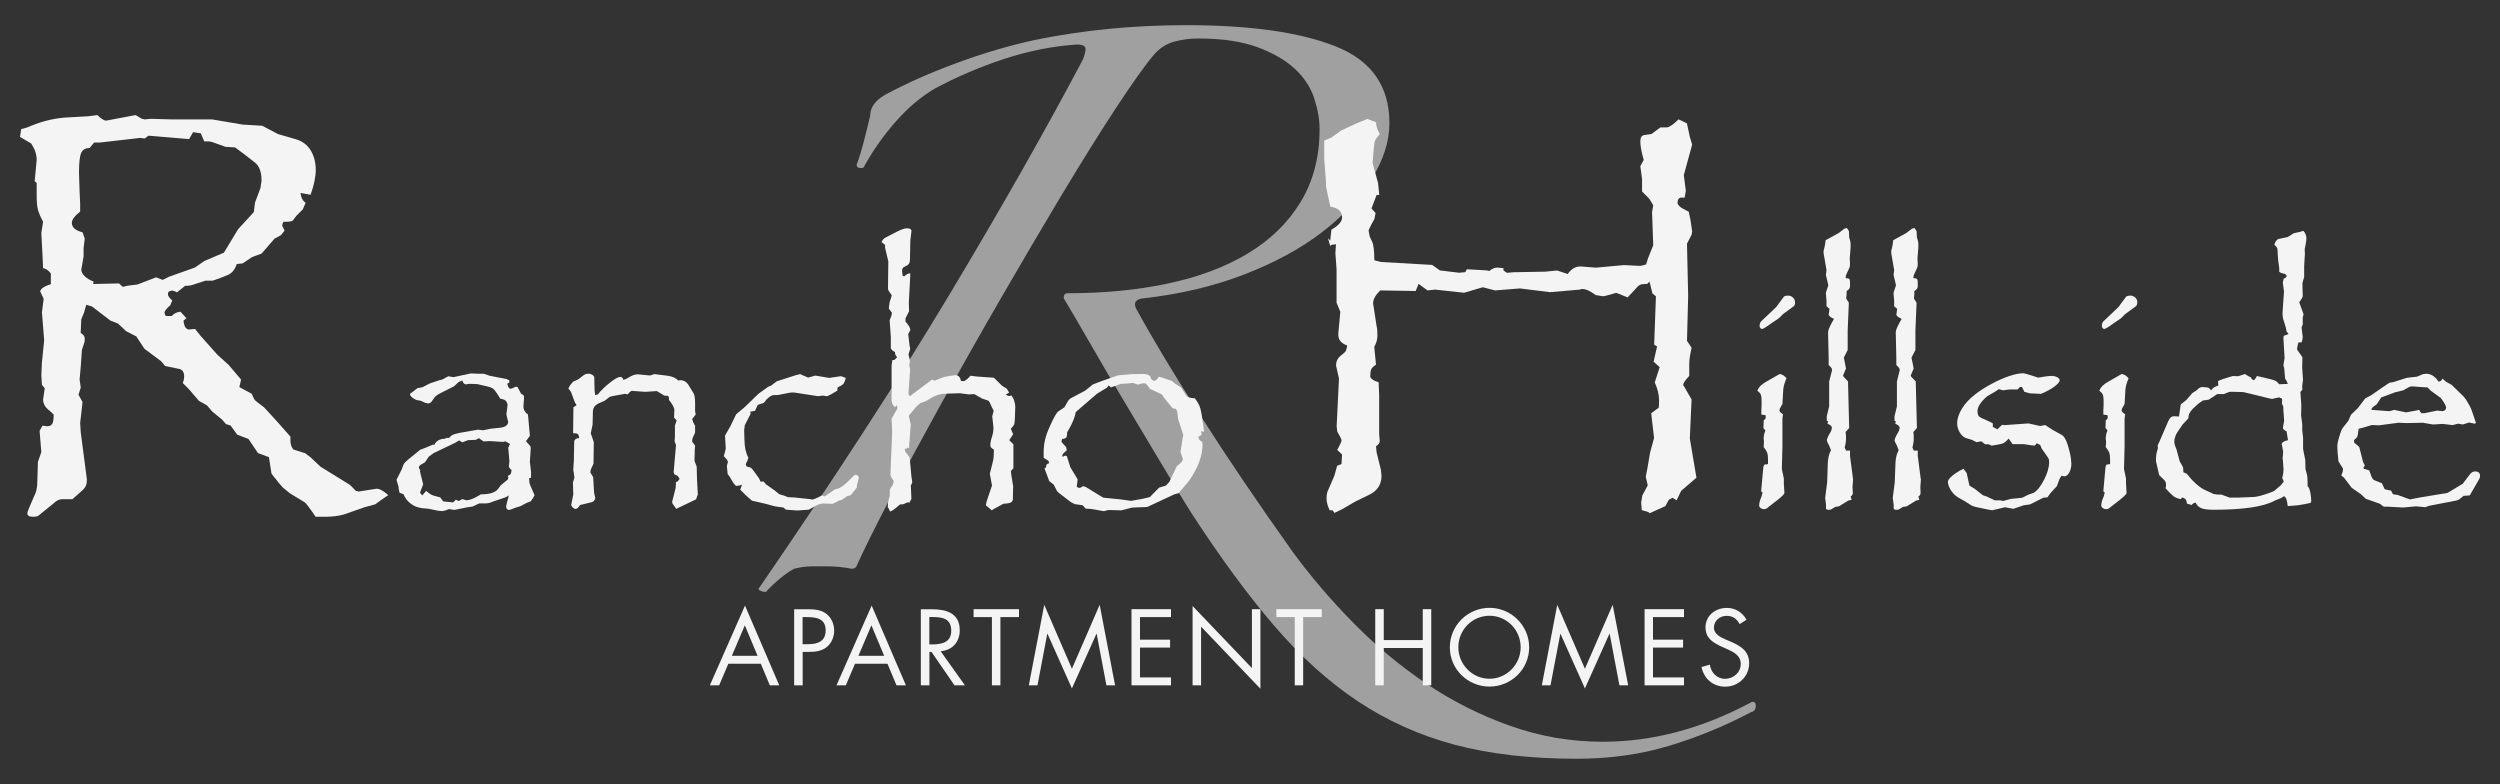<?xml version="1.0" encoding="UTF-8"?>
<svg id="logos" xmlns="http://www.w3.org/2000/svg" viewBox="0 0 300 94.13">
  <rect x="0" y="0" width="300" height="94.13" fill="#333333" stroke="none"/>
  <defs>
    <style>
      .cls-1 {
        fill: #f4f4f4;
      }

      .cls-2 {
        fill: #a0a0a0;
      }
    </style>
  </defs>
  <path class="cls-2" d="M103.68,20.07c-.2.1-.39.12-.59.07-.2-.05-.29-.17-.29-.37.29-.78.59-1.74.88-2.87.29-1.12.54-2.13.74-3.01,0-.98.59-1.81,1.76-2.5,2.55-1.37,5.41-2.65,8.6-3.82,3.18-1.18,6.34-2.11,9.48-2.79,5.78-1.18,11.81-1.76,18.08-1.76,7.74,0,13.74.86,18,2.57,4.26,1.71,6.39,4.78,6.39,9.19,0,2.16-.71,4.39-2.13,6.69-1.42,2.3-3.41,4.43-5.95,6.39-2.55,1.96-5.66,3.65-9.33,5.07-3.67,1.42-7.72,2.38-12.13,2.87-.88.1-1.18.49-.88,1.18,1.86,3.43,4.43,7.72,7.72,12.86,3.28,5.14,6.98,10.61,11.1,16.39,2.15,2.94,4.58,5.78,7.28,8.52,2.69,2.74,5.61,5.17,8.74,7.28,3.13,2.11,6.49,3.8,10.07,5.07,3.58,1.27,7.27,1.91,11.1,1.91,5.88,0,11.71-1.52,17.49-4.56.59-.39.88-.29.88.29,0,.39-.2.64-.59.73-3.14,1.66-6.42,3.01-9.85,4.04-3.43,1.03-7.11,1.54-11.02,1.54-5.58,0-10.49-.57-14.7-1.69-4.21-1.13-8.08-2.87-11.61-5.22-3.53-2.35-6.88-5.39-10.07-9.11-3.19-3.73-6.49-8.23-9.92-13.52-.98-1.57-2.16-3.5-3.53-5.81-1.37-2.3-2.79-4.68-4.26-7.13-1.47-2.45-2.87-4.83-4.19-7.13-1.32-2.3-2.43-4.19-3.31-5.66,0-.39.15-.59.44-.59,4.41,0,8.45-.39,12.12-1.18,3.67-.78,6.86-1.98,9.55-3.6,2.69-1.62,4.8-3.67,6.32-6.17,1.52-2.5,2.28-5.41,2.28-8.74,0-1.18-.22-2.42-.66-3.75-.44-1.32-1.23-2.5-2.35-3.53-1.13-1.03-2.62-1.89-4.48-2.57-1.86-.68-4.21-1.03-7.06-1.03-.98,0-1.94.12-2.87.37-.93.25-1.74.76-2.43,1.54-1.08,1.27-2.6,3.41-4.56,6.39-1.96,2.99-4.11,6.44-6.47,10.36-2.35,3.92-4.8,8.08-7.35,12.49-2.55,4.41-4.97,8.7-7.28,12.86-2.3,4.17-4.34,7.94-6.1,11.32-1.76,3.38-3.09,6.05-3.97,8.01-.1.2-.29.29-.59.29-.49-.1-.98-.17-1.47-.22-.49-.05-.98-.07-1.47-.07h-1.76c-.69,0-1.42.1-2.2.29-1.18.68-2.3,1.62-3.38,2.79-.2,0-.42-.05-.66-.15-.25-.1-.27-.25-.07-.44,9.01-13.13,16.61-24.84,22.78-35.13,6.17-10.29,11.51-19.69,16.02-28.22.29-.78.37-1.27.22-1.47-.15-.2-.47-.29-.96-.29-2.94.2-5.88.79-8.82,1.76-2.94.98-5.68,2.16-8.23,3.53-1.67.98-3.23,2.3-4.7,3.97-1.47,1.67-2.74,3.48-3.82,5.44"/>
  <path class="cls-1" d="M46.64,59.38l-.76.52-.86.62-1.28.35-2.45.86c-.69.19-1.43.28-2.21.28h-1.21c-.76-1.13-1.21-1.71-1.35-1.76l-1.76-1.07-.83-.69-.45-.52c-.6-.74-.9-1.11-.9-1.14l-.31-1.97-1.31-.49-1.14-1.69-1.35-.52-.8-1.1-.55-.17-.48-.55-1.14-.93-.66-.76-.97-.55-1.21-1.41-.73-.73c.12-.3.17-.55.17-.76,0-.53-.19-.84-.59-.93l-1.69-.35-.49-.58-2-1.49-.97-1.48-1.21-.62-1-.93-.9-.35-2.21-1.69-.69-.21-.25.9-.35.86-.07,1.62c.32.18.49.41.49.69,0,.25-.02.43-.07.52l-.27.83-.14,2-.14,1.55.14.97-.27.86.48.86-.07.69-.21,1.83.07,1.14.73,5.59v.21c0,.44-.15.79-.45,1.07l-.69.62-.59.52h-1.17c-.39,0-.75.16-1.07.49l-1.83,1.48c-.09.09-.31.14-.65.14-.46,0-.69-.14-.69-.41,0-.16.28-.85.82-2.07.25-.44.38-1.03.38-1.76l.07-2.35.41-1.17-.21-2.55.35-.62.55.07c.3,0,.51-.1.62-.29.12-.19.17-.57.17-1.12l-.48-.45c-.53-.39-.79-.84-.79-1.35l.2-1.35-.34-.41-.07-1.14.07-1.55.27-2.66-.27-3.35.21-1.62-.42-.9c.07-.32.49-.61,1.28-.86v-1.28c-.32-.41-.63-.62-.93-.62l-.07-1.55-.14-2.69.21-1.35c-.3-.55-.5-1.02-.61-1.42-.11-.39-.16-.95-.16-1.69v-1.55l-.24-.21.24-2.55c0-.67-.22-1.32-.66-1.97l-1.34-.79.14-.93.73-.21.48-.2c1.47-.6,2.94-.93,4.38-1l2.48-.14,1.07-.14c.46.44.8.66,1.03.66h.07l3.49-.66.76.45c.07,0,.12,0,.15.02.04.01.08.03.12.05l.86-.07,2.42.07h4.87l3.66.62,2.35.14,1.9,1,2.14.62c.78.23,1.37.67,1.78,1.33.4.66.61,1.44.61,2.36,0,.83-.21,1.82-.62,2.97l-1.21-.21c.07.57.28.97.62,1.17l-.35.8-.76.76-.45.59c-.09.09-.46.14-1.11.14-.09.14-.14.3-.14.48l.28.58-.45.55-.76.41-1.55,1.79-1.14.42-1.14.76-.69.07c-.21.62-.54,1.05-1,1.28l-.83.34-1.07.38h-.86l-1.69.55-.48.07h-.27l-1,.79c-.21-.14-.39-.21-.55-.21s-.31.05-.45.14c-.05.09-.07.18-.07.28,0,.2.17.46.52.76l-.24.58c-.46.39-.69.69-.69.9,0,.02.04.15.14.38h.73c.27-.3.62-.47,1.04-.52l.72.79-.35.28c.07.72.3,1.07.69,1.07l.69-.07.73.9,1.97,2.21,1.34,1.21,1.49,1.76-.21.9,1.48.8c.18.44.33.71.43.81.1.1.45.37,1.05.81l1.55,1.69,1.07,1.21.55.62v.45c0,.44.11.81.35,1.1l1.42.45.65.49,1.21,1.14,3.52,2.17.72.73c.09,0,.15,0,.19.02.03.01.06.03.09.05l2.17-.34h.07c.32,0,.77.25,1.35.76M31.38,21.59c0-1.01-.29-1.73-.86-2.14l-1.1-.86-1.21-.9-1.14-.07-1.62-.58-.35-.07h-.59l-.41-.97-.93-.14-.48.83-4.87-.41-.45.34-.55-.07-4.8.55h-.72l-.55.66c-.48,0-.82.19-1,.57-.18.38-.27,1.18-.27,2.4l.07,2.24.07,1.49v.93c-.67.53-1,.98-1,1.34,0,.55.42.93,1.28,1.14l.27.76-.14,1.14v1l-.28,1.62c.07.55.56,1.02,1.49,1.41l-.07.28,3.11-.07.45.41.62-.14,1.14-.14,2.24-.86.79.31.76-.38,3.1-1.1,1.14-.79,2.35-1,1.69-2.8,1.9-2.07.14-1.14.66-1.76.14-.97Z"/>
  <path class="cls-1" d="M64.14,59.42l-.17.33-.28.41-.5.19-.71.38-.67.21c-.42.17-.67.26-.74.26-.08,0-.16-.04-.23-.13-.08-.08-.11-.16-.11-.23,0-.12.06-.37.17-.78.06-.12.1-.32.14-.61l-.34.22-1.55.52c-.31.15-.62.22-.93.22h-.71l-.81.38-.55.07-1.61.33-.66-.1-.46.17-.33.07-.52-.04-1.14-.24-.78-.07c-.53-.07-.99-.25-1.37-.55-.39-.29-.67-.67-.86-1.13l-.47-.17-.1-.43-.03-.31-.24-.81.64-1.28.21-.57c.07-.15.28-.37.64-.66l1.35-1.1.57-.21.95-.4s.03,0,.07,0c.03,0,.07.01.1.03.23-.49.67-.74,1.31-.74l.11-.1h.36c.15-.19.3-.31.45-.38.15-.07.43-.14.84-.23l2.16-.38.64.07.81-.17,1.45-.16c.49-.12.74-.35.74-.71,0-.04-.01-.08-.04-.1l-.17-.78.14-1.12c-.04-.24-.12-.42-.26-.53-.14-.11-.35-.18-.62-.22l-.24-.4c-.26-.41-.46-.68-.62-.8-.16-.12-.47-.23-.92-.32l-.98-.23-.95-.03-.46.07c-.1-.05-.18-.11-.24-.17-.06-.07-.1-.17-.14-.31l-.47.21-.53.5-1.69.85c-.36.19-.59.38-.71.57l-.24.35c-.11.18-.27.28-.47.28l-.35-.07-.5-.24-.53-.1c-.17-.06-.34-.16-.52-.3s-.26-.26-.26-.38c0-.07.01-.1.04-.1l.29-.21.55-.43.6-.11.92-.47,1.14-.38.31-.07.74-.4.61.11,2.09-.45.88.04h.67l.71.24,2.05.4.31.17v.24l-.24.14c.07.41.21.61.43.61.03-.01.04-.02.05-.03.01,0,.03,0,.05,0l.48-.21h.07c.11,0,.19.06.22.17l.34.64.36.27v.4l-.07.88c0,.38.18.71.55.98l.23,2.55-.47.64.54.62.03.23-.1,1.62.14,1.24v.67l-.24.07c.02.29.04.47.05.55.01.08.05.2.12.36.07.16.15.34.24.55l.24.55ZM61.39,56.41c-.17-.15-.28-.27-.33-.38l.07-.7-.14-1.59.21-.47-.55-.31-.29.07-1.59-.1-.74.04-.57-.39-.35.2-.95.04-.67.26-.4-.23-.48.29-2.59,1.24-.57.42-.45.67-.6.36c-.09.09-.14.19-.14.31.01.02.02.05.03.07l.14.21-.03.16.38,1.55-.38.98.27.35.47-.55c.16.14.31.25.45.35.14.1.3.17.5.23.2.06.44.13.74.2l.36.48,1.19.12.33-.33.34.17.24-.14.19-.1c.28.09.44.14.48.14.35,0,.8-.16,1.35-.48.03-.02.08-.05.14-.08.06-.03.14-.08.26-.15,1.04,0,1.72-.21,2.05-.64l.34-.45.85-.71.04-.2-.04-.23c.17-.06.28-.13.33-.21.05-.08.08-.24.11-.47"/>
  <path class="cls-1" d="M83.7,59.42l-.17.5-2.38,1.14c-.32-.42-.49-.67-.49-.78v-.08l.42-1.66.04-.74.14.03.29-.35c-.08-.18-.16-.3-.23-.36-.07-.06-.21-.13-.41-.21l-.07-.27.28-3.23-.17-.45.04-.57v-1.31l.21-.64-.31-.31.03-1.04c-.12-.38-.34-.74-.64-1.09v-.17c0-.15-.05-.26-.14-.33l-.43-.03-.88-.54-1.42.09-1.62-.12c-.14.07-.3.21-.47.43l-.31-.07-1.34.24-.49.11-.61.47-.78.35c-.38.18-.59.46-.64.83l-.04,1.69-.22,1.05.36,1.04v.55l-.03,2.05-.33.71-.04.26v.1l.33.55.11,1.88.14.61c0,.07-.03.16-.1.27s-.16.19-.28.23l-1.14.28-.31.07c-.18.31-.36.47-.54.47-.12,0-.23-.07-.36-.19-.01-.02-.03-.04-.04-.07-.02-.02-.04-.05-.06-.07-.04-.09-.07-.13-.07-.11l.26-1.28-.04-1.45.18-.59-.14-.97.07-1.05.04-2.23c0-.3.2-.47.61-.5-.04-.26-.1-.41-.18-.48-.09-.06-.27-.1-.56-.1l.04-3.11.38-.24-.21-.36-.47-1.26-.31-.4.21-.38.36-.43.62-.28.61-.47c.17-.14.39-.21.64-.21.15,0,.29.04.43.13.14.09.22.18.24.29l.04,1.62.07.54.33-.1c.41-.51.9-.98,1.46-1.42.56-.44.97-.67,1.25-.67.15,0,.27.12.36.36.23-.07.5-.2.81-.4.33-.18.62-.27.85-.27h.1l1.42.14.53-.17,1.59.2c.54.07.97.26,1.28.57l.24-.04c.37,0,.67.16.92.48l.26.43.35.57c.16.2.24.62.24,1.26v.97l.07.41-.42.54.14.43.21.38v.71c0,.09-.01.16-.04.21l-.24.5c-.04.09-.07.26-.07.5l.35.45-.04.5-.03,1.21v.14l.26.67.04,1.55.1,1.86Z"/>
  <path class="cls-1" d="M103.06,57.31c0,.07-.01.13-.04.17l-.21.88s0,.03,0,.05c0,.02.02.05.02.09l-.74.92-.43.12-.67.45-.28.07-.78.4h-.07l-1.1-.04c-.2,0-.47.08-.81.24l-.88.5-1.38.1-1.38-.1-.31-.26-1.02-.14-1.14-.31-1.59-.36-.74-.64-.68-.69.21-.6c-.22.09-.42.14-.6.14h-.14l-.31-.36-.43-.74-.24-.31-.1-.98.14-.5-.14-.27-.36-.4.23-.88-.09-1.59.6-1.04.74-1.52.97-.81,1.72-1.66.5-.36.67-.48.31-.11.71-.54,2.22-.71.54-.14s.05,0,.06,0c.02,0,.03.02.05.03l.88.38.87-.24,1.66.28,1.42-.21c.17.05.36.12.57.21-.09.37-.19.61-.3.73-.11.12-.34.26-.68.41l-.03.38-.71.43-.5.24h-.07l-.47-.07-.58.07-2.66-.41c-.09-.02-.22-.03-.39-.03s-.28.01-.35.03l-1.45.28h-.47c-.39.07-.78.38-1.16.92l-.74.26-.33.71-.59.11c.05.09.07.17.07.24l-.71,1.38-.07.6.03,1.05c.01.51.05.93.12,1.26.07.33.19.67.36,1l-.14.4c-.12.19-.17.32-.17.38,0,.07.04.16.1.26.35.09.51.14.5.14.11.08.28.29.52.64l.47.64s.05.1.07.16c.02.06.06.13.1.23h.4l.21.29,1.14.81.49.41.57.17.5.19.78.04,1.99.21s.05.02.07.04c.19,0,.61-.17,1.23-.5l.33.12,1.19-.83c.31-.05.61-.17.91-.38.3-.2.7-.57,1.21-1.1.15-.18.3-.28.43-.28.09,0,.17.04.24.11.07.07.11.16.11.26"/>
  <path class="cls-1" d="M121.83,48.92l-.04,1.14c-.01.45-.04.73-.08.85-.04.12-.18.29-.41.54l.28.66-.47.71.5.5v2.87l-.31.34.07.54.21,1.28-.03,1.12v.4c0,.32-.23.5-.67.54l-.47.04-1.05.57-.35.21-.71-.6.1-.47.64-1.9-.26-1.42.39-1.55c.07-.33.1-.78.1-1.35-.29-.12-.43-.3-.43-.53,0-.29.08-.65.23-1.09.09-.29.14-.6.14-.93v-.14l-.14-1.29.17-.67-.17-.33-.26-.57c-.08-.2-.18-.31-.31-.35l-.64-.21-.95-.54-.64.04-1.07-.14-1.42.04-.74.04c-.36.07-.68.17-.99.31l-.91.54-.74.28-.43.39-.55.64-.37.45.24,1.07-.2,2.64.04.19-.24-.07-.1.14h-.23l.07.34.5.67s.03.01.03.04l.14,1.48.07.81.09.54v.21l-.16.33.07,1.59-.24.46-.17-.03-.17.03-.33.17c-.07.02-.21.04-.45.04l-.33.28c-.38.33-.67.52-.88.57l-.17-.4-.1-.07.04-.67.21-.78v-.71l.38-.62.09-.4c-.26-.36-.4-.62-.4-.78l.21-5.12-.07-1.59.71-1.24-.07-.38-.24.24c-.17-.17-.28-.32-.33-.45-.05-.13-.07-.33-.07-.6v-3.97l.1-.64h.23l.35-.35c-.18-.11-.27-.31-.27-.6-.3-.16-.47-.32-.5-.47v-1.33l-.14-2.02.21-.54.07-.35-.38-.5.04-.39.07-.45.14-.39.1-.38c-.3-.4-.45-.65-.45-.74l.04-3.33-.39-1.62v-.35l-.42-.33c.06-.21.21-.39.45-.54l1.38-.71c.54-.27.93-.41,1.18-.41.36,0,.55.09.58.28l-.14,1.21-.04,2.23c0,.35-.1.58-.31.71l-.4.21c-.16.08-.24.24-.24.47,0,.06.02.26.07.6l.21.04c.2-.21.44-.33.7-.36v.33l-.17,3.21.03,1.02-.43.86v.38c.38.44.57.75.57.95v.1l-.24.43v.04l.17,1.45.07.21-.04.22-.17.52.17.74-.07.64.1.43-.2,2.86.03.24.17.1,2.63-1.97.27.14,1.11-.43.67-.14.81-.1c.32.03.53.27.61.71h.41l.36-.26.38-.38.78.1,2.02.14.98.97.57.35.28.47-.42.24c.19.11.33.17.42.17l.26-.07c.32.39.48.9.48,1.52"/>
  <path class="cls-1" d="M144.51,51.82l-.38-.07.07.4-.4.28c.06.21.11.33.15.38.04.05.15.12.32.22l.03.35c0,1.25-.48,2.61-1.45,4.07-.21.32-.49.66-.81,1.02-.32.36-.53.59-.6.71l-.52.14-3.26,1.52-1.8.07-1.31.33-1.55-.04-.54.14-1.55-.27-.64-.04-.35-.4-.97-.14-.45-.24c-.39-.3-.72-.55-.98-.75-.26-.2-.44-.33-.51-.4-.08-.06-.13-.13-.18-.2l-.38-.74-.54-.43-.41-1.09-.16-.43.19-.14c0-.16.02-.27.07-.33.05-.06.15-.12.31-.17l-.1-.28-.57-.36v-.71c0-.49.06-.98.17-1.47.12-.48.31-1.04.61-1.67.45-1.01.78-1.59,1-1.73l.71-.47.38-.67c.14-.24.3-.4.5-.48l1.62-.86.92-.74,1.1-.42,1.93-.67,1.6-.14,1.26-.03c.71,0,1.07.19,1.07.58.19.17.32.26.38.26.17,0,.36-.17.57-.5l.43.11,1.12.39.47.38.63.39.64.98c.17.22.51.33,1.02.33.33.41.56.82.67,1.22.11.41.24,1.15.38,2.23l.07.57ZM142.01,52.25l-.64-1.99-.1-.88-.17-.33h-.11c-.09,0-.17-.02-.23-.05-.06-.04-.12-.1-.2-.19l-.85-1.05-.28-.43-1.45-.67c-.14-.23-.26-.4-.36-.51-.1-.11-.22-.16-.36-.16-.15,0-.39.06-.71.17-.32-.14-.56-.21-.71-.21l-.5.07-.85.04-1.17.43-.28-.24-.21.27-1.17.71-2.16,1.86-.41.36c-.1.59-.36,1.26-.8,2.02l-.24.41v.14c0,.25-.04.42-.12.5-.08.08-.24.14-.48.17-.05.19-.07.27-.07.26,0,.02.02.04.02.06,0,.02,0,.03,0,.05l.54.6.07.38c-.36.3-.54.5-.54.6l.07.21c.1-.12.2-.17.29-.17.11,0,.18.03.21.11l.4,1.28.88,1.45-.11.88c.09.09.2.14.31.14.14,0,.28-.07.43-.21l.35.11,2.09,1.28,2.12.21,1.21.17,1.36-.24.9-.21,1.12-1.14.81-.24.4-.43.91-1.9.47-.4c.16-.16.24-.3.24-.41v-.09l-.27-.81.31-1.97Z"/>
  <path class="cls-1" d="M203.54,57.35l-1.8,1.55-.55,1.14-.48-.31-.45.24-.41.76-1.9.86-.14-.14-.8-.24-.07-.9.14-.86.65-1.21-.24-1.03.17-.86.35-2.04.48-1.76-.27-2.28-.07-.69.9-.66c.02-.23.04-.52.04-.86,0-.67-.17-1.39-.52-2.17l.59-1.83-.73-.66.42-1.83-.35-.21.21-5.8-.42-.35-.35-1.42-.28.28c-.41,0-.7.04-.84.1-.15.07-.37.26-.64.59l-.87.93-1.35-.55c-.92.27-1.46.41-1.62.41.02,0-.26-.05-.86-.14-.62-.48-1.17-.73-1.62-.73-.07,0-.12,0-.15.02-.04.01-.08.03-.12.05l-3.59.31-3.62-.45-2.97.24-1.48-.38-2.24.66-3.49-.38-.9.1-1.07-.79-.35.86-4.25-.07c-.57.55-.86,1.07-.86,1.55l.42,2.73c.07.25.1.63.1,1.14,0,.46-.13.91-.38,1.35l.21,2.14c-.32.2-.52.41-.59.6-.07.2-.1.49-.1.88.18.3.52.51,1,.62l.07,1.48v4.73l.07.86c0,.21-.15.42-.45.62l.07.72.52,2.11.07.72c0,1.01-.47,1.76-1.41,2.24l-1.76.86-1.55.9-.93.45-.21-.31h-.35c-.25-.51-.38-.97-.38-1.38,0-.48.06-.81.17-1l.76-1.76.34-1.21.52-.21.07-1.14-.58-.55c.35-.64.52-1.02.52-1.14s-.17-.47-.52-1.07l-.07-.62.28-5.73-.35-1.55c0-.53.2-.93.58-1.21l.48-.41c.12-.12.21-.38.28-.8-.71-.25-1.07-.68-1.07-1.28v-.14l.24-2.62-.45-1.1v-3.97l-.14-1.97.07-1.07-.55.07-.14.14-.27-.93.27.28.14-1.31c.85-.48,1.28-.98,1.28-1.48,0-.71-.47-1.14-1.41-1.28l-.52-2.42v-.55l-.21-2.76v-2.21l.86-.35,1.14-.83,1.83-.86,1.35-.55,1.04.41c0,.44.15.91.45,1.42-.35.37-.55.67-.61.9-.06.23-.12.81-.19,1.72l-.07.83.66,2.42.14,1.42h-.31l-.62,1.62.49.55-.14.73-.35.62-.35.73.14.76.28.59c.18.37.27,1.12.27,2.24l.79.21,6.15.35.93.66,2.31.28.73-.07.2-.35,2.38.14.31.07c.32-.28.65-.41.97-.41l.73.07v.28l.41.28.8-.07,3.8-.07,1.42-.14,1.28.42c.42-.6.91-.9,1.49-.9h.14l1.76.14,3.35-.31,1.97.1.69-.17.24-.76.62-1.55-.14-3.97.14-.83-.48-.79-.86-.86v-1.48l-.21-1.55.41-.76c-.27-.94-.41-1.68-.41-2.21,0-.44.14-.69.41-.76l.93-.14,1.07-.79h.83c.35-.09.79-.42,1.35-.97l1,.48.35,1.62.28.93-1,3.66.24,1.9-.14.8h-.38c-.32,0-.48.23-.48.69.12.27.35.49.69.66l.66.35.2.93.21,1.42-.07.41-.55,1.07.14,6.28-.14,5.38.55.83c-.18.83-.28,1.46-.28,1.9v1.48c-.48.51-.72.86-.72,1.07,0,.09.02.14.07.14l.93,1.62-.21,4.69.8,4.73Z"/>
  <path class="cls-1" d="M214.37,45.42c-.21.48-.35.93-.38,1.35l-.1,1.71-.33.59s0,.05,0,.07-.01.05-.03.09c0,.15.14.31.43.48l-.07.53v3.35l-.07,2.69.24,1.14v.59l.07,1.17c-.06.17-.42.51-1.09,1.02l-.86.67c-.14.15-.31.23-.52.23-.15,0-.28-.05-.39-.14-.12-.09-.17-.19-.17-.29,0-.3.09-.65.27-1.05l.14-.5-.17-.17.26-2.9.11-.29.45-.07v-.55c0-.36-.03-.62-.09-.8-.06-.17-.2-.4-.43-.69l.03-.57v-.11l-.03-.29c0-.38.07-.72.21-1.02l-.24-.29.04-.95c.16-.09.24-.2.24-.31l-.03-.29-.5-.07v-.52l.03-.47v-.71c0-.31-.03-.54-.09-.69-.06-.15-.2-.31-.42-.48.15-.4.49-.75,1.02-1.05l1.66-.95c.31.04.59.22.85.55M215.41,36.27c0,.25-.06.42-.19.5l-1.26.92-.5.5-.92.62c-.61.45-.98.67-1.11.67-.06,0-.12-.04-.18-.11-.06-.07-.1-.15-.1-.23,0-.26.07-.47.21-.6l1.78-1.69.95-1.28c.14-.07.29-.1.47-.1.23,0,.43.08.59.23.17.16.25.35.25.58"/>
  <path class="cls-1" d="M222.37,57.52l-.07.92.04.71c0,.17-.09.32-.26.43l.11.41-.38.07-1.14.7-.45.07-.53.33s-.09,0-.12,0c-.04,0-.08.01-.12.02-.22,0-.33-.07-.33-.21v-.43l-.1-.78.24-1.88.08-2.4c.04-.58.16-1.07.38-1.45l-.21-.54c-.19-.35-.29-.56-.29-.62,0-.18.14-.52.43-1,.11-.17.17-.36.17-.57,0-.16-.17-.31-.52-.45l.07-.29-.16-.07v-.52l.29-1.21v-2.97l.35-1.38c0-.18-.14-.38-.41-.6v-.81l-.07-3.11c0-.23.15-.62.45-1.17l.26-.45c-.43-.2-.64-.37-.64-.54,0,.05.03-.18.1-.67l-.36-.31v-.67l-.07-.81v-.16l.29-.88-.29-1.23.07-.6-.35-2.02v-.28l.14-.57.11-.71,1.55-.85.71-.54.29-.07.24.38.03.74.14.5.03.29v.42l-.1,1.28v.1l.03.6c0,.21-.02.36-.07.45l-.41.9-.05.35c.23.01.38.05.44.11.06.06.09.23.09.49v.38c0,.23-.14.42-.41.57v.43l-.04.34v.14l.31.5-.14,3.3v2.37l-.46.91.26,1.31-.36.85c.04.1.14.24.31.39l.29.31.14,5.59-.43.48c.04.22.05.45.05.71,0,.4-.05.78-.16,1.14l.16.38h.48v.64l.36,2.76Z"/>
  <path class="cls-1" d="M230.51,57.52l-.07.92.03.71c0,.17-.08.32-.26.43l.11.41-.38.07-1.14.7-.45.07-.54.33s-.08,0-.12,0-.07.01-.12.02c-.22,0-.33-.07-.33-.21v-.43l-.11-.78.24-1.88.09-2.4c.04-.58.16-1.07.38-1.45l-.2-.54c-.2-.35-.29-.56-.29-.62,0-.18.14-.52.43-1,.11-.17.17-.36.17-.57,0-.16-.17-.31-.52-.45l.07-.29-.16-.07v-.52l.29-1.21v-2.97l.34-1.38c0-.18-.14-.38-.41-.6v-.81l-.07-3.11c0-.23.15-.62.45-1.17l.26-.45c-.42-.2-.64-.37-.64-.54,0,.05.04-.18.1-.67l-.36-.31v-.67l-.07-.81v-.16l.29-.88-.29-1.23.07-.6-.35-2.02v-.28l.14-.57.1-.71,1.55-.85.71-.54.3-.07.24.38.04.74.14.5.03.29v.42l-.1,1.28v.1l.03.6c0,.21-.02.36-.07.45l-.41.9-.05.35c.23.01.38.05.44.11.06.06.09.23.09.49v.38c0,.23-.14.42-.41.57v.43l-.04.34v.14l.31.5-.14,3.3v2.37l-.47.91.26,1.31-.36.85c.03.1.14.24.31.39l.3.31.14,5.59-.43.48c.04.22.05.45.05.71,0,.4-.05.78-.16,1.14l.16.38h.48v.64l.36,2.76Z"/>
  <path class="cls-1" d="M248.57,55.53c0,.46-.08.85-.25,1.16-.17.31-.37.47-.6.47-.05,0-.16-.02-.35-.07l-.23.39-.31.85-.78.85-.36.5-.48.04-1.61.81-.74.1-1.26.43-1-.19-1.52.36c-.11,0-.67-.11-1.69-.33-.49-.1-.79-.21-.92-.31l-.67-.43-.85-.48c-.36-.23-.65-.53-.87-.89-.22-.36-.33-.69-.33-.99,0-.18.19-.43.58-.75.39-.31.82-.58,1.29-.8l.38.5.33,1.52.62.38,1,.78.48.16.93.45h.64l.41.07.85-.24,1.41-.14.71-.36.67-.24c.43-.25.84-.78,1.24-1.56s.61-1.5.61-2.15c0-.24-.07-.45-.23-.64l-.67-.95-.17-.43-.42-.21-.23.28-.38-.03-.93-.14h-1.36l-.47-.67c-.24.28-.44.45-.59.53-.15.08-.44.15-.86.22l-.6.1-.35-.17h-.43l-.45-.35-.57.1-.54-.26-.74-.24c-.29-.09-.53-.32-.74-.67-.21-.36-.31-.72-.31-1.09,0-.56.2-1.16.59-1.79.39-.63.94-1.21,1.64-1.74.54-.41,1.18-.82,1.93-1.22.75-.41,1.46-.71,2.12-.93.66-.22,1.21-.33,1.63-.33.13,0,.56.12,1.31.36l.5.17c.78-.14,1.29-.21,1.52-.21.32,0,.58.05.77.16.19.1.29.23.29.38s-.17.36-.49.63c-.33.27-.74.52-1.23.75l-.54.24-.45-.03-.86-.04-.66-.17-.29-.6h-.24l-.29.31h-1.02l-.71.1-.54-.14-.28.21-1.1.64c-.77.67-1.16,1.27-1.16,1.81,0,.38.12.63.35.74l1.14.52.35.19v.42l.54.29.57-.54.27.04,2.9-.21,1.38.31.64-.11.81.54,1.21.67c.24.16.45.52.64,1.09l.14.47c.21.72.31,1.32.31,1.79"/>
  <path class="cls-1" d="M255.43,45.42c-.22.48-.35.93-.38,1.35l-.1,1.71-.33.59s0,.05,0,.07c0,.02-.02.05-.03.09,0,.15.15.31.43.48l-.07.53v3.35l-.07,2.69.24,1.14v.59l.07,1.17c-.06.17-.42.51-1.09,1.02l-.86.67c-.14.15-.31.23-.52.23-.15,0-.28-.05-.4-.14s-.17-.19-.17-.29c0-.3.09-.65.28-1.05l.14-.5-.17-.17.26-2.9.1-.29.45-.07v-.55c0-.36-.03-.62-.09-.8-.06-.17-.2-.4-.43-.69l.04-.57v-.11l-.04-.29c0-.38.07-.72.21-1.02l-.24-.29.03-.95c.16-.09.24-.2.24-.31l-.03-.29-.5-.07v-.52l.03-.47v-.71c0-.31-.03-.54-.09-.69-.06-.15-.21-.31-.42-.48.15-.4.49-.75,1.02-1.05l1.66-.95c.31.04.6.22.85.55M256.47,36.27c0,.25-.07.42-.19.5l-1.26.92-.5.5-.91.62c-.61.45-.98.67-1.11.67-.06,0-.12-.04-.18-.11-.06-.07-.1-.15-.1-.23,0-.26.07-.47.21-.6l1.78-1.69.95-1.28c.14-.07.3-.1.47-.1.23,0,.43.08.6.23.17.16.25.35.25.58"/>
  <path class="cls-1" d="M277.36,59.95l-.04.36-.36.11-1.17.21-1.26.1c-.06-.46-.12-.76-.18-.89-.06-.13-.16-.24-.28-.3-.13.1-.24.18-.35.23-.1.05-.24.1-.4.16-.17.06-.32.13-.46.2-1.32.69-3.74,1.04-7.23,1.04-.67,0-1.16-.06-1.47-.19-.32-.13-.54-.35-.68-.66-.2.02-.36.12-.5.28l-.54-.17c-.04-.23-.08-.39-.15-.48-.06-.09-.2-.18-.41-.26l-.22.21c-.37-.09-.65-.21-.85-.36-.19-.15-.51-.47-.95-.95.04-.11.07-.25.07-.41,0-.29-.12-.52-.36-.71l-.48-.47-.07-.34-.3-1.31v-.29c0-.39.07-.81.23-1.26l-.03-.36.2-.42,1.09-2.52c.16-.37.38-.55.67-.55h.03l.57.03.21-1.45.67-.53.7-.81.5-.33.31-.28c.13-.07.25-.12.36-.14.11.02.24.03.38.03.22.01.37.04.44.08.07.04.16.14.27.3.18-.28.48-.47.88-.58l-.04-.54.5-.21c.46-.14.74-.23.85-.27.11-.04.26-.08.46-.13l.6.03.81-.27.38.24c.18.09.3.15.36.17l.07.17c.13.11.21.16.24.16.1,0,.23-.17.4-.5l.91.21c.67.15,1.09.26,1.27.35.18.08.34.23.49.43l1.04-.04-.14-.35-.19-.29-.1-1.23-.1-.36.14-.88-.14-2.4.04-.26.57-.21-.24-.35-.09-.47-.24-.78c-.09-.22-.14-.5-.14-.85v-.2l.17-2.45-.14-1.09.11-.47c.2-.05.33-.16.36-.35l-.23-.22c-.25-.02-.48-.11-.67-.24v-.43l-.14-1.05-.07-1.17c0-.21-.13-.4-.38-.59.11-.41.29-.65.55-.71l1.07-.23.71-.45.78-.17.38-.12c.24.28.36.57.36.9l-.04.42-.17.91.03.5-.09,1.52v1.28l-.21.74.04,1.59c-.06.18-.2.42-.42.71l.52,1.45-.1.38v.83l-.14.35.14,1.17c0,.16-.05.37-.14.64h-.38c-.1.36-.16.62-.16.78,0,.07.01.12.04.14l.6.85-.03,1.24.1,1.45-.07.59-.03.26.03.35-.24.29.11,1.62-.03,1.16.14,1.1v.74l.1.85v1.35l.26,1.35.03,1.09.21.78.04.71v.54c.13.1.23.33.31.69.08.36.12.68.12.97M274.56,52.84l-.17-1.09c-.29-.11-.43-.25-.43-.43v-.07l.14-.74-.1-1.35v-.35l-.17-.4.03-.41c0-.16-.07-.24-.2-.24-.07,0-.11-.03-.12-.09l-.71.16-.17.04-.24-.04-3.21-.78-1.18-.03h-.36c-.12,0-.18.01-.21.03l-.61.24h-.78l-1.02.67-.71.1-.5.35-.7.64c-.26.28-.43.53-.48.74l-.07.43-.67.71-.71,1.05c-.2.4-.29.72-.29.97s.05.48.14.67l.12.31.38,1.42.4.71.04.38v.23l.41.17c.31.41.66.8,1.04,1.15.38.35.75.62,1.12.8l.78.35.26.14.52.07h.43l.99.36h1.1l1.73-.07c.32-.01.75-.1,1.29-.27.54-.17.94-.31,1.21-.44l.79-.67.38-.47-.18-.45.11-.47.04-.5-.04-.71-.07-.78.03-.1.04-.57-.14-.78s-.03-.05-.04-.07c0-.27.26-.44.78-.54"/>
  <path class="cls-1" d="M297.61,57.05c0,.15-.03.28-.08.39l-.35.61-.81,1.4-.74.05-.47.38c-.11.1-.28.17-.54.21l-3.11.6-.48.17-1.1-.1-1.59.14-1.79-.1h-.5c-.25-.2-.41-.31-.47-.35l-1.69-.6-.57-.54-1.12-.78-.9-1.19-.35-.29c.14-.28.21-.53.21-.74,0-.09-.02-.16-.07-.2l-.47-.74-.1-.98-.04-.79c0-.26.06-.62.19-1.05.2-.69.36-1.11.49-1.24l.64-.81.33-.74.81-.78.88-1.16.78-.43,1.12-.78.74-.5.26-.17.52-.1,1.57-.5,1.23-.14.74-.31.36-.04c.58,0,1.08.32,1.48.95.22-.02.38-.14.48-.36l.47.4.64.35,1.45,1.42c.18.23.33.43.42.6.1.17.2.34.3.53.1.18.19.38.26.6.08.22.19.55.34,1l.14.43-.17.07-.67-.14-.74.24-.57-.1-.64.17-1.21-.14-1.16.07-1.21-.21-1.97.04-.97-.04-2.33.31-.85-.04-1.17.35-.41.09-.07.41c-.02.29-.07.48-.12.59-.06.1-.18.23-.38.36l.03.33c.38.29.58.47.61.54l.45,1.76.22.43c-.11.11-.17.22-.17.31.01.02.02.05.03.07l.66.21.16.43c.11.4.26.65.44.74l.93.38.31.68c.16.08.42.14.78.19l.24.45.54.07,1.48.54,1.24-.24,3.28-.54.71-.43,1.11-.67.91-1.19c.16-.19.35-.29.57-.29.4,0,.6.18.6.54M293.54,48.92c0-.18-.21-.57-.64-1.16l-1.19-.86-.4-.41-.57-.03-1.31-.1-.31.07-.74.41-.95.23-1.21.45-.47.17-.55.83c-.35.24-.53.39-.57.45l-.07.21,2.12.16.24-.04.39-.12.38.09,1.02.21h.05l1.16-.21.36-.09.27.4h.4l1.52-.31.62.07c.29-.04.43-.17.43-.4"/>
  <path class="cls-1" d="M87.4,79.65l-1.1,2.59h-1.12l4.22-9.57,4.11,9.57h-1.13l-1.08-2.59h-3.9ZM89.38,75.04l-1.56,3.66h3.09l-1.53-3.66Z"/>
  <path class="cls-1" d="M96.32,82.24h-1.02v-9.13h1.5c.79,0,1.6.02,2.27.48.68.47,1.03,1.27,1.03,2.08,0,.74-.3,1.49-.87,1.96-.62.51-1.4.6-2.17.6h-.74v4ZM96.32,77.3h.68c1.13,0,2.08-.34,2.08-1.65,0-1.49-1.2-1.6-2.39-1.6h-.38v3.25Z"/>
  <path class="cls-1" d="M102.6,79.65l-1.1,2.59h-1.12l4.22-9.57,4.11,9.57h-1.13l-1.08-2.59h-3.9ZM104.57,75.04l-1.56,3.66h3.09l-1.53-3.66Z"/>
  <path class="cls-1" d="M111.52,82.24h-1.02v-9.13h1.32c1.73,0,3.35.46,3.35,2.52,0,1.41-.89,2.4-2.29,2.52l2.91,4.09h-1.25l-2.76-4.01h-.25v4.01ZM111.52,77.33h.31c1.15,0,2.32-.22,2.32-1.64,0-1.5-1.1-1.65-2.33-1.65h-.3v3.28Z"/>
  <polygon class="cls-1" points="120.05 82.24 119.03 82.24 119.03 74.05 116.83 74.05 116.83 73.1 122.28 73.1 122.28 74.05 120.05 74.05 120.05 82.24"/>
  <polygon class="cls-1" points="125.31 72.58 128.63 80.25 131.96 72.58 133.81 82.24 132.77 82.24 131.6 76.06 131.57 76.06 128.63 82.61 125.7 76.06 125.67 76.06 124.5 82.24 123.46 82.24 125.31 72.58"/>
  <polygon class="cls-1" points="135.78 73.1 140.52 73.1 140.52 74.05 136.8 74.05 136.8 76.76 140.41 76.76 140.41 77.71 136.8 77.71 136.8 81.29 140.52 81.29 140.52 82.24 135.78 82.24 135.78 73.1"/>
  <polygon class="cls-1" points="143.11 72.72 150.23 80.17 150.23 73.1 151.25 73.1 151.25 82.65 144.13 75.2 144.13 82.24 143.11 82.24 143.11 72.72"/>
  <polygon class="cls-1" points="156.38 82.24 155.37 82.24 155.37 74.05 153.16 74.05 153.16 73.1 158.61 73.1 158.61 74.05 156.38 74.05 156.38 82.24"/>
  <polygon class="cls-1" points="170.73 76.81 170.73 73.1 171.75 73.1 171.75 82.24 170.73 82.24 170.73 77.76 166.05 77.76 166.05 82.24 165.03 82.24 165.03 73.1 166.05 73.1 166.05 76.81 170.73 76.81"/>
  <path class="cls-1" d="M183.5,77.68c0,2.63-2.16,4.71-4.76,4.71s-4.76-2.08-4.76-4.71,2.16-4.74,4.76-4.74,4.76,2.12,4.76,4.74M175,77.67c0,2.06,1.67,3.78,3.74,3.78s3.74-1.72,3.74-3.78-1.65-3.78-3.74-3.78-3.74,1.71-3.74,3.78"/>
  <polygon class="cls-1" points="186.87 72.58 190.19 80.25 193.52 72.58 195.38 82.24 194.33 82.24 193.16 76.06 193.13 76.06 190.19 82.61 187.26 76.06 187.24 76.06 186.06 82.24 185.02 82.24 186.87 72.58"/>
  <polygon class="cls-1" points="197.35 73.1 202.08 73.1 202.08 74.05 198.36 74.05 198.36 76.76 201.97 76.76 201.97 77.71 198.36 77.71 198.36 81.29 202.08 81.29 202.08 82.24 197.35 82.24 197.35 73.1"/>
  <path class="cls-1" d="M208.76,74.89c-.36-.63-.8-.99-1.58-.99s-1.51.58-1.51,1.42c0,.79.81,1.15,1.43,1.43l.61.26c1.18.52,2.19,1.11,2.19,2.57,0,1.6-1.29,2.82-2.87,2.82-1.46,0-2.55-.94-2.85-2.36l1-.28c.13.93.85,1.7,1.83,1.7s1.88-.75,1.88-1.78-.84-1.43-1.68-1.81l-.56-.25c-1.07-.48-1.99-1.03-1.99-2.34,0-1.42,1.2-2.33,2.56-2.33,1.01,0,1.87.52,2.36,1.42l-.81.52Z"/>
</svg>